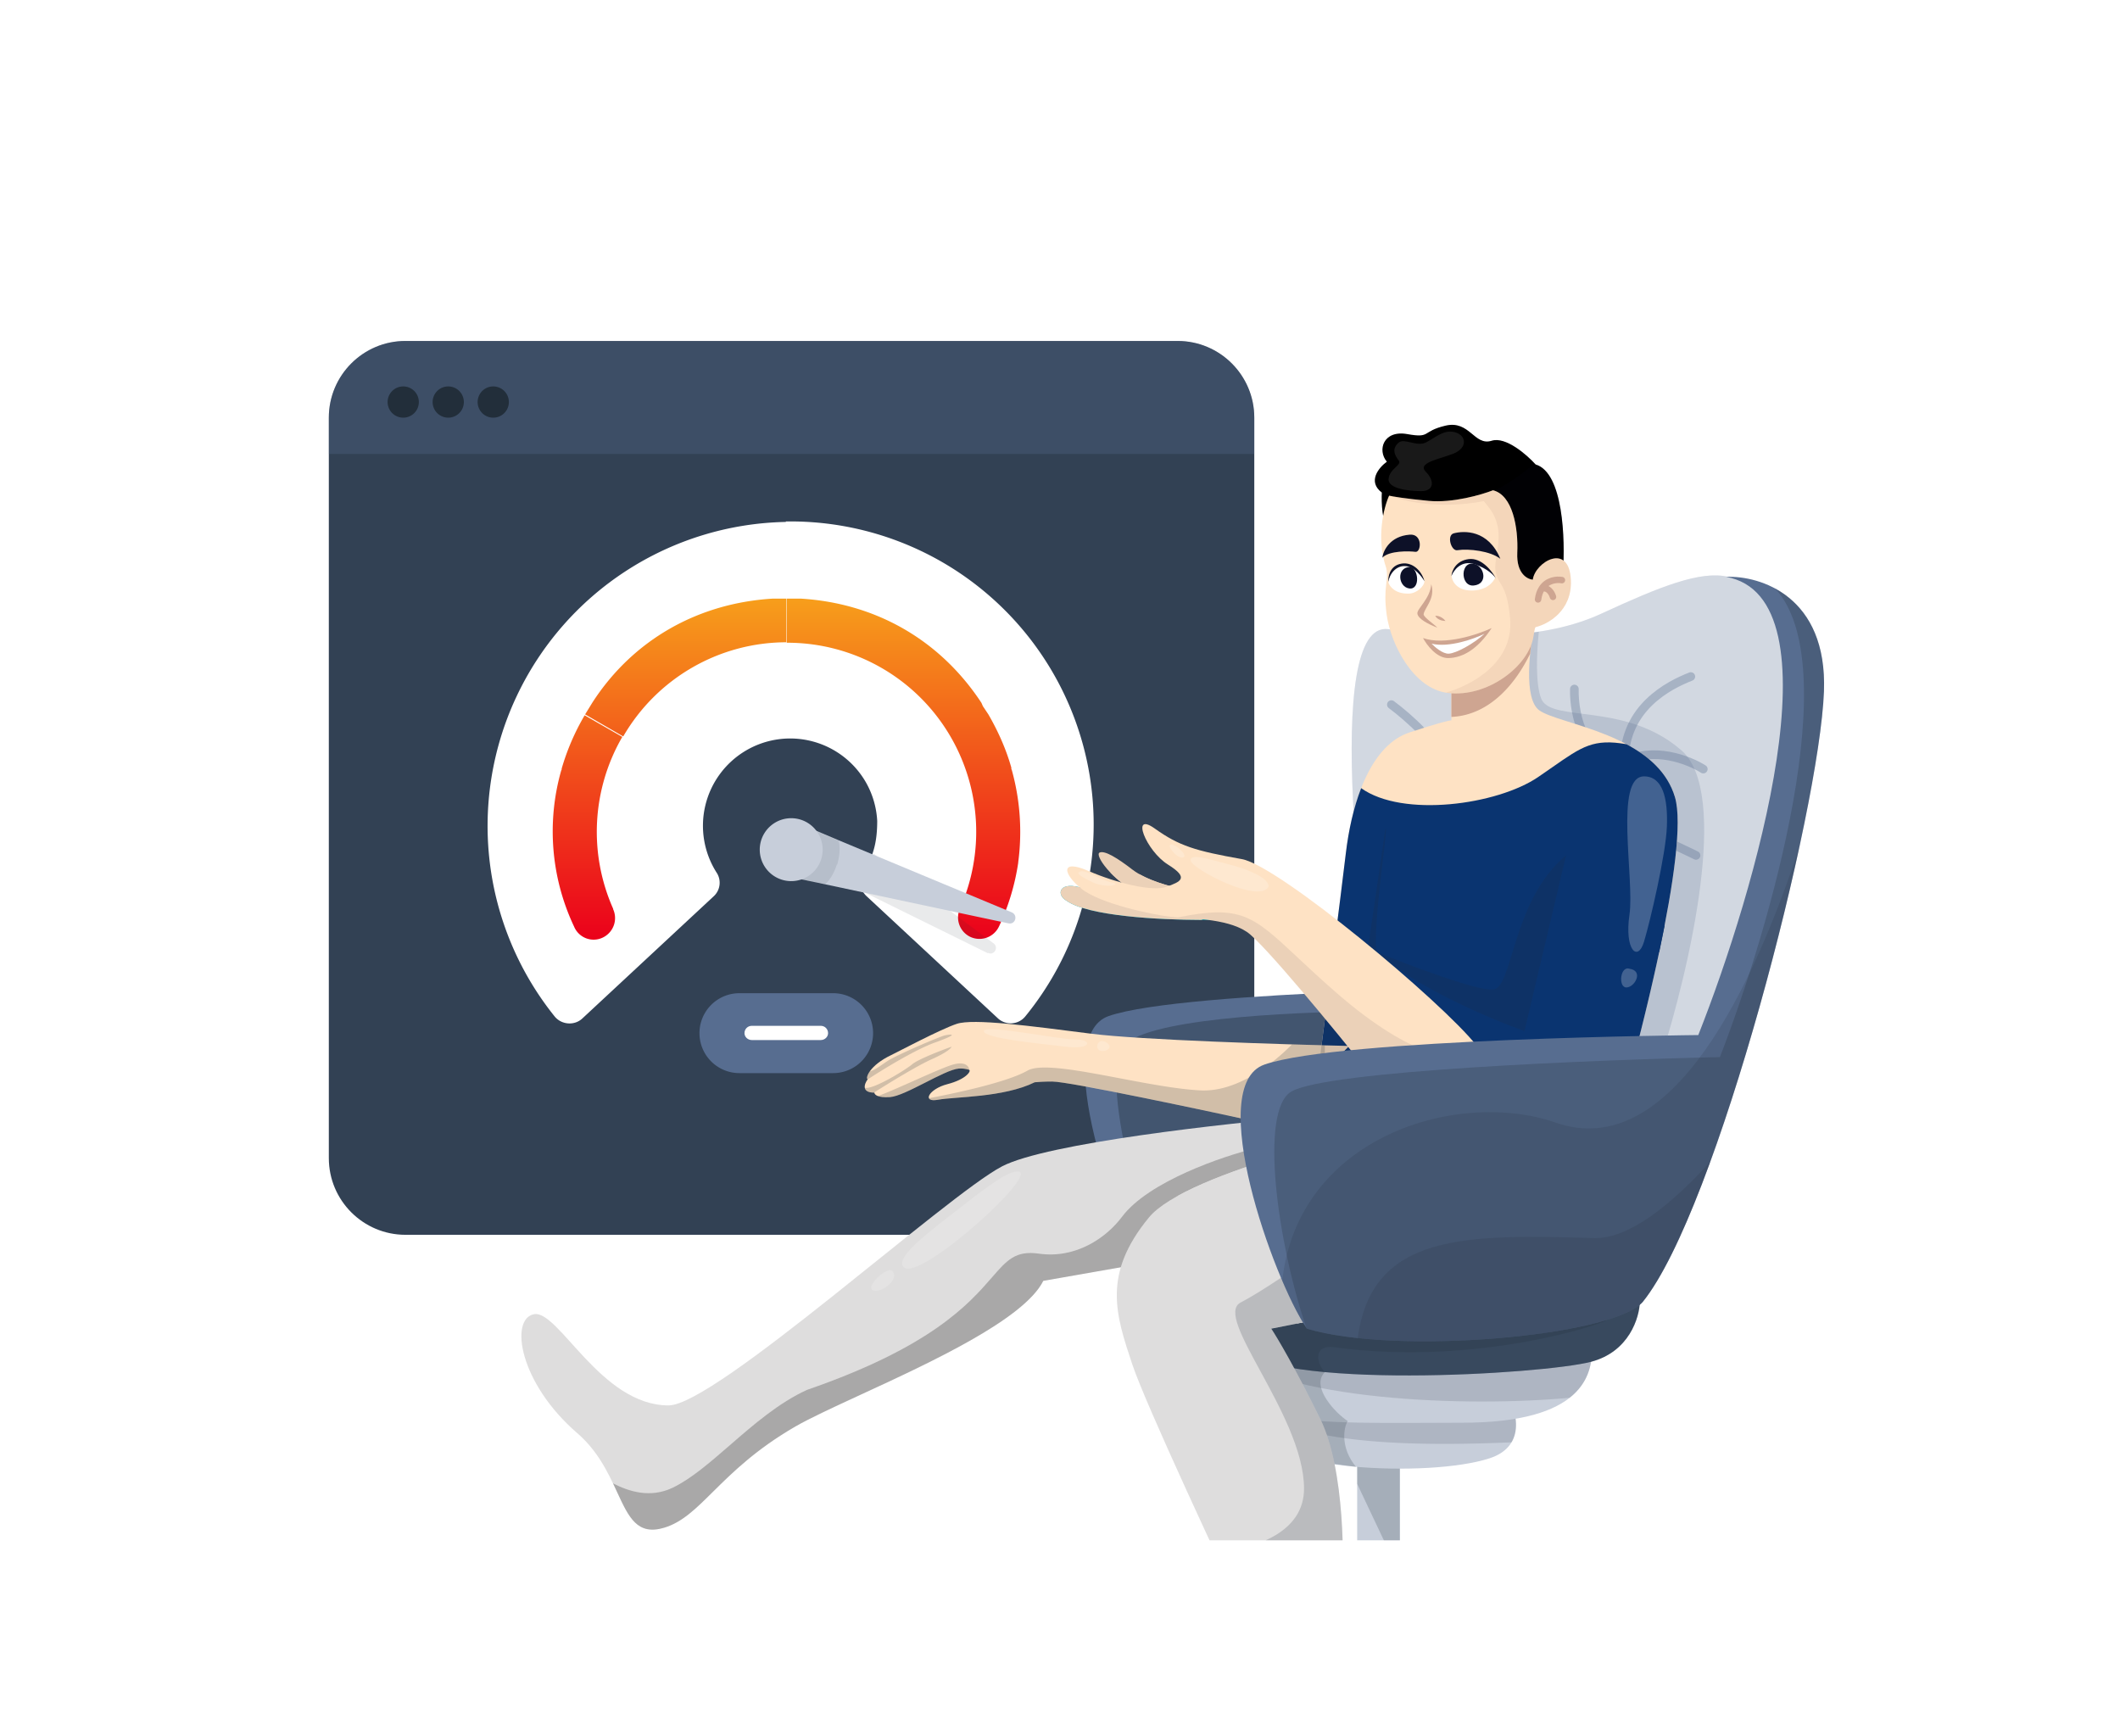 <svg xmlns="http://www.w3.org/2000/svg" width="579" height="474" fill="none"><g clip-path="url(#a)"><g filter="url(#b)"><path fill="#324154" d="M321.615 85.257h-210.86c-11.57 0-20.948 9.379-20.948 20.948V308.41c0 11.569 9.378 20.948 20.948 20.948h210.86c11.569 0 20.948-9.379 20.948-20.948V106.205c0-11.57-9.379-20.948-20.948-20.948"/><path fill="#576D90" d="M89.807 106.33c0-11.665 9.282-21.073 20.948-21.073H321.49c11.665 0 21.073 9.408 21.073 21.073v9.784H89.807z" opacity=".3"/><path fill="#fff" d="M214.617 134.679a83.05 83.05 0 0 0-43.675 13.406 83.05 83.05 0 0 0-37.174 79.595 83.04 83.04 0 0 0 17.754 42.095c1.882 2.258 5.394 2.509 7.526.502l35.875-33.366a5.02 5.02 0 0 0 .753-6.523 23.831 23.831 0 1 1 40.91-24.424 23.84 23.84 0 0 1 2.993 10.375c0 2.76-.251 5.519-1.003 8.028-.628 2.133-1.506 4.14-2.76 6.021-.878 1.254-1.003 2.76-.627 4.14.251.878.752 1.63 1.38 2.257l35.875 33.367a5.14 5.14 0 0 0 7.526-.377 82.79 82.79 0 0 0-65.353-135.221z"/><path fill="#576D90" d="M227.538 285.204h-25.59a10.913 10.913 0 0 1 0-21.826h25.59a10.913 10.913 0 0 1 0 21.826"/><path fill="#fff" d="M224.151 276.173h-18.816c-1.129 0-2.007-.878-2.007-1.882 0-1.129.878-2.007 2.007-2.007h18.816c1.129 0 2.007.878 2.007 2.007 0 1.004-.878 1.882-2.007 1.882"/><path fill="url(#c)" fill-rule="evenodd" d="M214.742 167.544v-11.917h-3.763c-20.446 1.255-38.133 11.29-49.171 28.349l-2.007 3.261 10.411 6.021a51.55 51.55 0 0 1 18.885-18.836 51.55 51.55 0 0 1 25.771-6.878zm-47.29 72.754a51.69 51.69 0 0 1 2.509-46.914l-10.286-5.896a63.7 63.7 0 0 0-6.272 14.551v.251l-.125.251a60.84 60.84 0 0 0 3.512 42.649 5.78 5.78 0 0 0 3.509 3.272 5.77 5.77 0 0 0 4.77-.513 5.893 5.893 0 0 0 2.383-7.526zm110.636-12.544a62.7 62.7 0 0 1-5.268 17.436 5.894 5.894 0 0 1-8.154 2.634 5.9 5.9 0 0 1-2.709-3.278 5.9 5.9 0 0 1 .201-4.248 51.69 51.69 0 0 0-2.509-46.914 51.55 51.55 0 0 0-44.781-25.715v-12.042h3.888c20.447 1.255 38.008 11.29 49.297 28.475l.377.878 1.505 2.257c2.759 4.767 4.892 9.659 6.272 14.551v.377l.125.25a63 63 0 0 1 1.756 25.213z" clip-rule="evenodd"/><path fill="#222E3A" fill-opacity=".5" d="m269.809 252.465-34.621-17.059c-.501-1.255-.251-2.886.628-4.14a29 29 0 0 0 2.759-6.021l32.865 24.586c1.38 1.129 0 3.387-1.631 2.509z" opacity=".2"/><path fill="#C7CEDA" d="m275.454 244.311-50.05-10.662-12.042-2.509 4.391-14.299 11.289 4.766 47.29 19.694c1.756.753 1.003 3.387-.878 3.01"/><path fill="#222E3A" fill-opacity=".1" d="M228.54 228.256c-.627 2.007-1.63 3.888-3.136 5.394l-12.042-2.509 4.391-14.175 11.289 4.767c.502 2.007.251 4.265-.376 6.523z"/><path fill="#C7CEDA" d="M215.997 232.771a8.592 8.592 0 1 0 0-17.183 8.592 8.592 0 0 0 0 17.183"/><path fill="#222E3A" d="M110.127 106.205a4.265 4.265 0 1 0 0-8.53 4.265 4.265 0 0 0 0 8.53m12.293 0a4.265 4.265 0 1 0 0-8.53 4.265 4.265 0 0 0 0 8.53m12.293 0a4.265 4.265 0 1 0 0-8.53 4.265 4.265 0 0 0 0 8.53"/></g><path fill="#576D90" d="M302.784 277.478c-16.366 5.714 2.277 58.353 11.591 72.121 24.297 7.289 83.52 2.126 91.721-7.289 9.411-11.657 20.444-41.24 29.708-72.891h-14.522s-98.072.928-118.498 8.059"/><path fill="#222E3A" fill-opacity=".38" d="M307.874 284.714c-8.633 7.042 3.597 48.179 10.791 67.868l47.422-9.655 11.927-66.733c-19.783-.094-61.508 1.478-70.14 8.52"/><path fill="#C7CEDA" d="M382.325 475.611h-11.662V382.31h11.662z"/><path fill="#222E3A" fill-opacity=".2" fill-rule="evenodd" d="m382.325 429.889-11.662-24.664v-9.833l11.662-.796z" clip-rule="evenodd"/><path fill="#C7CEDA" d="M406.818 398.25c10.444-3.401 7.646-13.736 3.499-19.438l-65.699-2.333c-4.795 0-3.11 5.287-1.556 13.995 1.945 10.885 47.04 13.218 63.756 7.776"/><path fill="#222E3A" fill-opacity=".15" fill-rule="evenodd" d="M412.813 393.89c-22.523.927-58.742 1.352-70.279-10.185a11 11 0 0 1-.857-.958c-.219-1.571-.297-2.872-.12-3.876 1.394-1.188 4.455-1.881 8.672-2.193l26.858.954c11.591 1.079 24.238 2.775 35.187 4.47 1.805 3.766 2.615 8.309.539 11.788" clip-rule="evenodd"/><path fill="#C7CEDA" d="M399.431 388.53c33.044 0 35.377-13.217 35.377-20.215-31.749-10.366-102.476-20.836-104.963-1.554-3.111 24.102 30.315 21.769 69.586 21.769"/><path fill="#222E3A" fill-opacity=".15" fill-rule="evenodd" d="M330.29 364.998c.303.911 1.093 1.932 2.428 3.076 17.194 14.737 68.604 16.219 95.992 13.642 5.45-4.298 6.098-9.713 6.098-13.401-8.752-2.857-20.465-5.722-32.894-7.97-28.605-2.044-57.997-3.117-68.1.488-1.687 1.151-2.891 2.532-3.524 4.165" clip-rule="evenodd"/><path fill="#3F5169" d="M434.524 371.892c10.45-2.726 13.252-12.116 13.346-16.47l-95.697-9.655c-8.897 3.219-24.422 12.097-15.334 21.866 11.359 12.21 84.622 7.666 97.685 4.259"/><path fill="#222E3A" fill-opacity=".22" d="M434.524 371.892c10.45-2.726 13.252-12.116 13.346-16.47l-95.697-9.655c-8.897 3.219-24.422 12.097-15.334 21.866 11.359 12.21 84.622 7.666 97.685 4.259"/><path fill="#222E3A" fill-opacity=".2" d="M364.383 367.917c39.471 5.395 74.969-6.816 74.969-7.668l-98.822-11.075 11.359 47.991c3.453 1.601 18.457 3.408 18.457 3.408-4.259-5.112-3.449-10.568-2.271-12.495-3.26-2.119-10.222-9.372-6.247-13.346-2.556-2.84-2.946-7.567 2.555-6.815"/><path fill="#C7CEDA" d="M379.087 171.812c-17.979-2.187-7.491 84.736 0 128.471l79.573 7.289 30.979-79.269c.202-12.757.486-41.123 0-52.543-.607-14.274-10.023-16.4-17.615-18.223-7.594-1.822-18.831 2.734-34.624 10.023s-35.838 6.985-58.313 4.252"/><path fill="#fff" fill-opacity=".2" d="M379.087 171.812c-17.979-2.187-7.491 84.736 0 128.471l79.573 7.289 30.979-79.269c.202-12.757.486-41.123 0-52.543-.607-14.274-10.023-16.4-17.615-18.223-7.594-1.822-18.831 2.734-34.624 10.023s-35.838 6.985-58.313 4.252"/><path stroke="#576D90" stroke-linecap="round" stroke-opacity=".35" stroke-width="2.362" d="M461.785 184.757c-6.058 2.367-18.175 8.519-18.175 23.285m0 0c0 18.458 9.371 20.446 19.595 25.557m-19.595-25.557c-10.676 0-13.819-12.305-13.63-19.878m13.63 19.878c7.951-4.316 17.701-.473 21.582 1.988m-85.19-17.606c4.449 3.313 13.347 11.075 13.347 15.618"/><path fill="#576D90" fill-opacity=".2" fill-rule="evenodd" d="M405.842 173.589v74.209l42.879 41.459h4.828c7.857-24.8 19.027-72.695 5.68-84.338-8.807-7.683-19.223-8.999-27.014-9.984-5.854-.739-10.226-1.292-11.322-4.215-1.561-4.162-1.235-12.229-.615-18.214-4.595.7-9.416 1.034-14.436 1.083" clip-rule="evenodd"/><path fill="#FEE2C4" d="M420.393 193.983c-4.373-3.158-2.632-17.109-1.215-23.69l-22.779 14.578v11.846c-.506 0-3.522.668-11.54 3.341-10.023 3.34-15.49 17.615-17.312 33.104-1.458 12.392-6.682 52.947-9.111 71.676l81.698 6.074c7.492-25.309 21.443-79.39 17.312-93.239-5.163-17.312-31.586-19.742-37.053-23.69"/><path fill="#CEA591" fill-rule="evenodd" d="M396.4 195.785c10.785-.49 17.798-9.621 21.506-17.277a76 76 0 0 1 1.273-8.215L396.4 184.872z" clip-rule="evenodd"/><path fill="#0A3470" fill-rule="evenodd" d="M453.149 259.992c3.908-18.414 6.362-35.395 4.297-42.319-2.013-6.75-7.258-11.238-13.233-14.434-8.993-1.574-12.116.607-20.197 6.25-1.189.83-2.487 1.737-3.927 2.716-11.212 7.634-37.037 11.146-48.339 3.031-2.07 5.306-3.449 11.512-4.203 17.926-.656 5.574-2.074 16.847-3.657 29.269z" clip-rule="evenodd"/><path fill="#0A3470" fill-rule="evenodd" d="M441.466 306.343c4.138-14.403 9.585-35.222 13.12-53.409-4.359-5.619-13.327-10.068-29.333-3.978-25.491 9.697-45.927 14.845-60.616 7.601a18723 18723 0 0 1-4.823 37.633c.252.951.502 1.871.747 2.752z" clip-rule="evenodd"/><path fill="#FEE2C4" d="M368.486 285.638c-17.919-.405-57.098-1.64-70.461-3.34-16.704-2.127-32.167-4.215-36.722-2.696-4.556 1.519-16.051 7.644-17.889 8.52-5.964 2.839-7.144 6.323-6.435 6.628-.912 1.214-1.822 3.644 1.822 3.644 0 .507.85 1.458 4.252 1.215 4.251-.304 14.87-7.493 18.818-7.796.996-.077 1.911.072 2.84.347.568.348-.852 2.59-5.964 3.912-5.111 1.323-7.099 5.111-2.556 4.259s17.891-.568 26.41-4.776c1.106-.08 2.246-.198 4.794-.198 4.617 0 41.811 7.896 59.831 11.845z"/><path fill="#fff" fill-opacity=".2" d="M293.675 283.862c-4.828 0-24.989-4.26-24.989-2.272s15.334 3.408 22.433 4.26 7.384-1.988 2.556-1.988m5.963 1.988c.284-2.84 3.408-1.136 3.408 0s-3.124 1.988-3.408 0"/><path fill="#222E3A" fill-opacity=".2" fill-rule="evenodd" d="M253.709 299.924c.207.468.994.687 2.482.407 1.239-.231 3.13-.379 5.399-.557 6.059-.474 14.813-1.157 21.01-4.219l.459-.035c.986-.075 2.136-.163 4.336-.163 4.53 0 40.425 7.603 58.796 11.618l15.636-17.15v-4.351a2202 2202 0 0 1-8.962-.257c-6.013 6.072-15.535 13.081-25.114 12.559-6.334-.345-14.304-1.859-21.939-3.309-11.187-2.124-21.655-4.112-25.199-2.086-5.76 3.291-20.53 6.318-26.904 7.543m-13.961-.602c.647.248 1.687.402 3.305.286 2.172-.155 6.005-2.107 9.762-4.02 3.597-1.831 7.124-3.627 9.056-3.776.996-.076 1.911.073 2.84.348l.003.003c-.061-.959-1.105-2.328-4.263-1.486-1.977.528-6.465 2.524-10.933 4.512-3.783 1.682-7.551 3.359-9.77 4.133m-3.56-2.255c.128.722.788 1.298 2.481 1.325 3.857-2.459 11.861-7.376 15.818-9.135 4.089-1.818 5.302-3.029 5.396-3.407-2.934 1.04-9.201 3.464-10.791 4.827-1.793 1.537-10.752 7.004-12.904 6.39m1.373-4.5c-.829 1.173-.92 2.038-.582 2.183l-.046.061c4.262-2.8 13.005-8.152 18.406-10.097 7.1-2.556 4.26-2.272 2.84-1.988s-13.347 5.396-15.903 7.099c-.391.262-.769.523-1.134.775-1.387.956-2.58 1.779-3.581 1.967" clip-rule="evenodd"/><path fill="#222E3A" fill-opacity=".19" d="m416.349 281.59 11.359-47.991c-14.767 12.211-14.483 36.064-19.878 36.632-4.316.455-23.001-6.626-31.805-10.222-1.419-5.963 3.692-38.052 2.272-33.224l-4.543 31.236 2.271 1.988c9.997 9.314 31.048 18.269 40.324 21.581m-56.224 10.507 1.704-14.199 18.173 8.52z"/><path fill="#02B2C4" d="M291.225 245.938c6.357 4.652 29.382 5.447 40.099 5.262-10.151-2.474-31.663-7.72-36.488-8.918-6.031-1.499-6.126 2.321-3.611 3.656"/><path fill="#EBD1B8" d="M309.264 237.469c3.823 2.941 10.671 4.783 14.177 5.37-1.724 1.726-6.802 3.963-12.391 1.192-7.475-3.706-12.175-10.565-10.736-11.204 1.44-.638 4.878 1.508 8.95 4.642"/><path fill="#EBD1B8" fill-rule="evenodd" d="M303.262 238.298c2.525.487 5.657.567 8.089.524 3.884 2.157 9.156 3.527 12.09 4.017-1.724 1.727-6.803 3.963-12.391 1.192-3.187-1.579-5.87-3.733-7.788-5.733m24.815 12.926 1.496-.45c-10.689-2.606-30.174-7.36-34.737-8.492-6.031-1.497-6.126 2.321-3.612 3.656 5.774 4.225 25.287 5.268 36.853 5.286" clip-rule="evenodd"/><path fill="#FEE2C4" d="M339.164 234.612c10.137 1.802 54.684 38.966 64.135 50.955l-14.858 1.668-14.781 5.433c-9.141-11.445-28.561-35.103-33.108-38.168-5.686-3.832-16.133-3.612-20.936-4.15-4.803-.537-19.061-3.522-24.166-7.568s-6.074-8.34 1.804-4.94c7.82 3.377 17.563 5.718 21.331 4.334 3.768-1.386 6.377-2.344.401-6.07-5.974-3.726-10.312-14.633-3.621-9.854 6.691 4.778 11.128 6.109 23.799 8.36"/><path fill="#fff" fill-opacity=".2" d="M335.986 236.155c4.132 1.033 10.507 3.408 10.507 5.963-2.556 4.828-21.014-4.827-21.298-7.099s6.247 0 10.791 1.136m-12.495-2.272c.284-1.136-3.407-3.976-3.974-3.124s2.838 4.544 3.974 3.124m-19.877 7.1c-3.124-.568-7.668-3.976-8.804-2.84-.851.222 0 1.136 3.692 2.84s8.235.568 5.112 0"/><path fill="#0D1128" fill-opacity=".08" fill-rule="evenodd" d="M321.736 250.532c17.212-3.505 20.477-.45 32.618 10.908 2.915 2.727 6.341 5.933 10.596 9.643 10.72 9.345 19.07 13.965 24.749 16.011l-1.257.141-14.783 5.433c-9.141-11.445-28.561-35.103-33.108-38.168-4.523-3.048-12.06-3.533-17.37-3.874z" clip-rule="evenodd"/><path fill="#fff" fill-opacity=".23" d="M455.253 225.648c.284-7.666-1.136-13.63-6.248-13.63-8.235 0-2.556 28.113-3.975 37.768s2.271 13.062 3.975 7.383 5.964-23.854 6.248-31.521m-10.223 38.904c3.975.568 1.42 5.111-.852 5.111s-1.704-5.963.852-5.111"/><path fill="#DEDDDD" d="M273.699 318.506c12.148-6.318 60.945-11.745 83.825-13.668l53.757 5.77-50.113 25.816-76.231 13.363c-7.29 14.579-53.429 31.524-67.729 39.787-20.653 11.933-25.511 24.54-35.838 27.638-12.755 3.826-10.326-14.274-23.69-25.816-15.926-13.755-18.526-31.212-11.844-32.497 6.681-1.284 18.223 24.905 36.749 24.905 12.756 0 75.929-57.402 91.114-65.298"/><path fill="#fff" fill-opacity=".17" d="M246.821 346.05c4.258 4.26 38.335-26.692 30.952-26.124-3.214 0-10.733 6.184-17.606 11.483-8.311 6.408-15.678 12.31-13.346 14.641m-2.839 1.42c1.42 2.272-3.692 5.964-5.68 4.828s4.828-7.384 5.68-4.828"/><path fill="#2C2C2E" fill-opacity=".3" fill-rule="evenodd" d="M167.425 405.094c4.244 2.175 10.137 4.165 16.355 1.159 5.003-2.42 10.129-6.87 15.58-11.602 6.449-5.597 13.354-11.591 21.052-15.092 33.996-11.728 44.284-23.558 50.477-30.679 4.154-4.775 6.465-7.433 12.847-6.521 10.035 1.434 18.356-4.26 22.718-10.084 7.232-9.658 27.628-16.532 36.064-18.597l20.777 8.775-13.822 16.022-64.535 11.313c-5.261 10.52-30.752 22.273-49.911 31.106-7.39 3.408-13.837 6.38-17.818 8.68-10.786 6.232-17.265 12.649-22.464 17.798-4.756 4.71-8.441 8.36-13.374 9.84-7.317 2.195-9.638-2.824-12.808-9.682-.365-.791-.742-1.606-1.138-2.436" clip-rule="evenodd"/><path fill="#DEDDDD" d="M313.789 332.475c10.205-12.391 63.375-24.802 88.684-29.459l37.053 7.896-37.053 41.002-55.275 10.933c1.619 2.43 6.56 10.751 13.364 24.601 6.802 13.849 6.68 39.786 5.77 51.024l-22.779 10.325c-9.921-20.854-30.674-65.298-34.32-76.231-4.555-13.668-8.199-24.601 4.556-40.091"/><path fill="#DEDDDD" fill-rule="evenodd" d="M354.245 361.453c-5.798-13.225-22.199-27.36-32.592-34.87 10.974-6.059 29.759-11.818 47.686-16.323l25.762 43.112z" clip-rule="evenodd"/><path fill="#222E3A" fill-opacity=".19" fill-rule="evenodd" d="M331.945 424.108c11.375-1.266 24.204-5.769 24.204-17.572 0-10.176-6.549-22.213-11.914-32.071-5.114-9.4-9.15-16.819-5.409-18.759 6.135-3.181 16.755-10.602 21.299-13.915l5.404 17.431-18.33 3.625c1.619 2.43 6.56 10.752 13.362 24.601 6.804 13.849 6.682 39.786 5.772 51.024l-22.779 10.326c-3.097-6.51-7.25-15.32-11.609-24.69" clip-rule="evenodd"/><path fill="#576D90" d="M345.327 290.726c-16.366 5.714 2.276 58.353 11.59 72.121 24.297 7.289 83.522 2.126 91.721-7.289 20.349-25.209 48.291-134.241 49.506-166.739.971-25.997-17.413-31.687-26.727-31.282 31.343 5.589 7.998 85.748-7.593 125.131 0 0-98.071.927-118.497 8.058"/><path fill="#222E3A" fill-opacity=".24" fill-rule="evenodd" d="M356.793 362.662c-7.8-22.861-13.021-59.506-4.052-64.602 9.995-5.679 82.161-8.614 116.995-9.37 14.05-36.363 34.306-107.32 15.074-127.979 7.342 3.98 13.925 12.281 13.334 28.108-1.215 32.498-29.157 141.53-49.506 166.739-8.199 9.415-67.424 14.578-91.721 7.289z" clip-rule="evenodd"/><path fill="#222E3A" fill-opacity=".15" fill-rule="evenodd" d="M350.204 349.776c2.376 5.547 4.751 10.171 6.713 13.071 24.297 7.289 83.521 2.126 91.721-7.289 14.579-18.061 33.057-79.153 42.809-124.296-12.137 36.882-34.633 86.467-66.578 75.317-26.6-9.284-70.365 3.709-74.665 43.197" clip-rule="evenodd"/><path fill="#222E3A" fill-opacity=".15" fill-rule="evenodd" d="M370.823 365.415c27.947 2.971 70.919-1.939 77.815-9.856 5.803-7.19 12.224-21.197 18.466-38.302-11.141 12.273-22.537 21.102-31.729 20.842-34.898-.983-60.735-1.511-64.552 27.316" clip-rule="evenodd"/><path fill="#000" d="M426.859 156.317c.663-8.899.101-27.251-7.45-29.472-2.405-2.665-8.175-7.695-12.01-6.485-4.794 1.512-5.99-5.691-12.63-4.116s-3.829 3.478-10.413 2.303c-6.585-1.174-8.242 4.428-5.589 7.535-2.294 1.68-5.31 5.446-1.375 8.431-.14 2.647.055 8.435 1.952 10.411 1.175 1.226 4.892-1.128 8.503-4.027 9.413 6.448 22.83 16.763 30.112 22.518z"/><path fill="#0D1128" fill-opacity=".1" fill-rule="evenodd" d="M419.411 126.845c7.549 2.221 8.111 20.574 7.448 29.472l-8.109 6.467c-7.542-9.338-18.711-25.437-12.95-27.741 5.3-2.12 10.525-6.06 13.331-8.501q.146.156.28.303" clip-rule="evenodd"/><path fill="#fff" fill-opacity=".1" d="M389.435 120.838c-2.472 1.235-5.867-1.235-7.411 0-2.162 1.853-.927 3.706 0 4.941.926 1.235-2.471 2.161-2.78 4.941s5.559 3.396 8.956 3.396 3.704-2.779 1.235-5.249c-2.47-2.471 3.397-3.397 7.41-4.941 4.015-1.544 3.706-4.941.618-5.867s-5.559 1.544-8.028 2.779"/><path fill="#FEE2C4" d="M414.388 150.997c-.248 5.604 2.726 7.201 4.245 7.299.636-4.818 9.941-10.33 10.396.145.367 8.381-6.284 12.038-9.654 12.819-.227.174-.54 2.334-.54 2.334-1.084 8.219-12.618 17.069-23.579 15.624-9.334-1.231-15.392-13.365-16.507-21.17s.629-9.414-.14-12.885c-2.837-8.216-.666-16.63.775-19.81.89.219 4.303.813 10.84 1.429 6.535.617 14.413-1.673 17.536-2.895 5.34 1.317 6.939 10.105 6.628 17.11"/><path fill="#CEA591" fill-opacity=".2" fill-rule="evenodd" d="M394.866 189.159c7.306-2.107 18.471-8.244 17.591-20.12-.59-6.294-1.689-8.13-2.639-9.715-.517-.862-.988-1.65-1.309-3.041-.303-1.314-.036-2.963.267-4.826.609-3.737 1.356-8.331-2.09-12.789q-.724-.938-1.433-1.823c-4.706.996-16.215 2.089-25.145-1.34 1.488.281 4.75.771 10.116 1.277 6.535.617 14.413-1.673 17.536-2.895 5.34 1.317 6.939 10.105 6.628 17.11-.248 5.604 2.726 7.201 4.245 7.299.636-4.817 9.941-10.33 10.396.146.367 8.38-6.284 12.037-9.654 12.818-.227.175-.54 2.335-.54 2.335-1.084 8.218-12.618 17.068-23.579 15.623q-.196-.026-.39-.059" clip-rule="evenodd"/><path fill="#CEA591" d="M388.814 167.732c-.103.78 2.948 2.77 3.741 3.668-2.211-.82-5.368-2.386-5.451-3.893-.073-1.333 3.514-4.035 3.784-7.967 1.23 3.866-1.844 6.448-2.074 8.192"/><path fill="#CEA591" d="M394.782 169.577c-.349-.487-1.398-1.454-2.793-1.426.187.465 1.007 1.403 2.793 1.426m-6.129 4.67c5.876 2.074 14.941-.955 18.741-2.729-3.757 5.679-7.749 8.077-11.775 8.196-3.221.096-5.986-3.605-6.966-5.467"/><path fill="#fff" d="M390.983 175.776c4.676 1.181 11.578-1.297 14.446-2.684-3.05 2.774-7.749 5.332-9.774 5.418-1.619.068-3.789-1.794-4.672-2.734m17.369-18.037-.5-.652c-.673-1.552-4.975-4.462-7.679-3.94-2.163.418-3.391 2.773-3.734 3.899.014 1.369 1.095 4.127 5.3 4.212 4.205.087 6.16-2.31 6.613-3.519"/><path fill="#0D1128" d="M402.687 154.064c-3.592-1.176-5.688 1.69-6.287 3.27.081-1.355 1.137-4.183 4.712-4.649 3.575-.465 6.482 3.392 7.489 5.379-.474-.843-2.321-2.824-5.914-4"/><path fill="#0D1128" d="M402.975 154.102c2.514.917 3.384 5.423-.472 5.793s-3.731-7.226.472-5.793"/><path fill="#fff" d="M384.532 154.698c2.121.587 3.464 2.299 4.5 3.971.033 1.335-2.038 3.368-4.22 3.435-3.783.115-5.19-1.913-5.585-2.886-.219-3.099 3.185-5.106 5.305-4.52"/><path fill="#0D1128" d="M385.05 154.829c2.439.322 2.894 6.276-.154 5.874-3.05-.402-3.586-5.746.154-5.874"/><path fill="#0D1128" d="M384.089 154.614c2.273.3 4.246 2.873 4.949 4.122-.761-2.992-3.588-5.677-6.901-4.669-2.652.807-3.07 3.547-2.949 4.816.263-1.989 2.059-4.644 4.901-4.269m.886-8.594c-5.352.412-7.196 4.358-7.449 6.28 1.916-1.982 7.412-1.816 9.039-1.601 1.627.214 2.043-5.038-1.59-4.679m24.788 6.579c-3.31-7.983-9.922-7.693-12.746-6.947-1.985.576-.653 4.944 1.029 4.607 3.117-.483 8.983.214 11.717 2.34"/><path stroke="#CEA591" stroke-linecap="round" stroke-width="1.768" d="M426.58 158.425c-1.429-.266-4.034-.011-5.511 2.308m0 0c-.48.752-.84 1.721-1.004 2.96m1.004-2.96c1.784-.523 2.789 1.296 3.07 2.271"/></g><defs><linearGradient id="c" x1="214.798" x2="214.798" y1="155.627" y2="248.758" gradientUnits="userSpaceOnUse"><stop stop-color="#F79E1B"/><stop offset="1" stop-color="#EB001B"/></linearGradient><clipPath id="a"><path fill="#fff" d="M65 54h450v366.648H65z"/></clipPath><filter id="b" width="359.909" height="351.254" x="36.23" y="39.536" color-interpolation-filters="sRGB" filterUnits="userSpaceOnUse"><feFlood flood-opacity="0" result="BackgroundImageFix"/><feColorMatrix in="SourceAlpha" result="hardAlpha" values="0 0 0 0 0 0 0 0 0 0 0 0 0 0 0 0 0 0 127 0"/><feOffset dy="7.855"/><feGaussianBlur stdDeviation="26.788"/><feComposite in2="hardAlpha" operator="out"/><feColorMatrix values="0 0 0 0 0 0 0 0 0 0 0 0 0 0 0 0 0 0 0.25 0"/><feBlend in2="BackgroundImageFix" result="effect1_dropShadow_308_2238"/><feBlend in="SourceGraphic" in2="effect1_dropShadow_308_2238" result="shape"/></filter></defs></svg>
